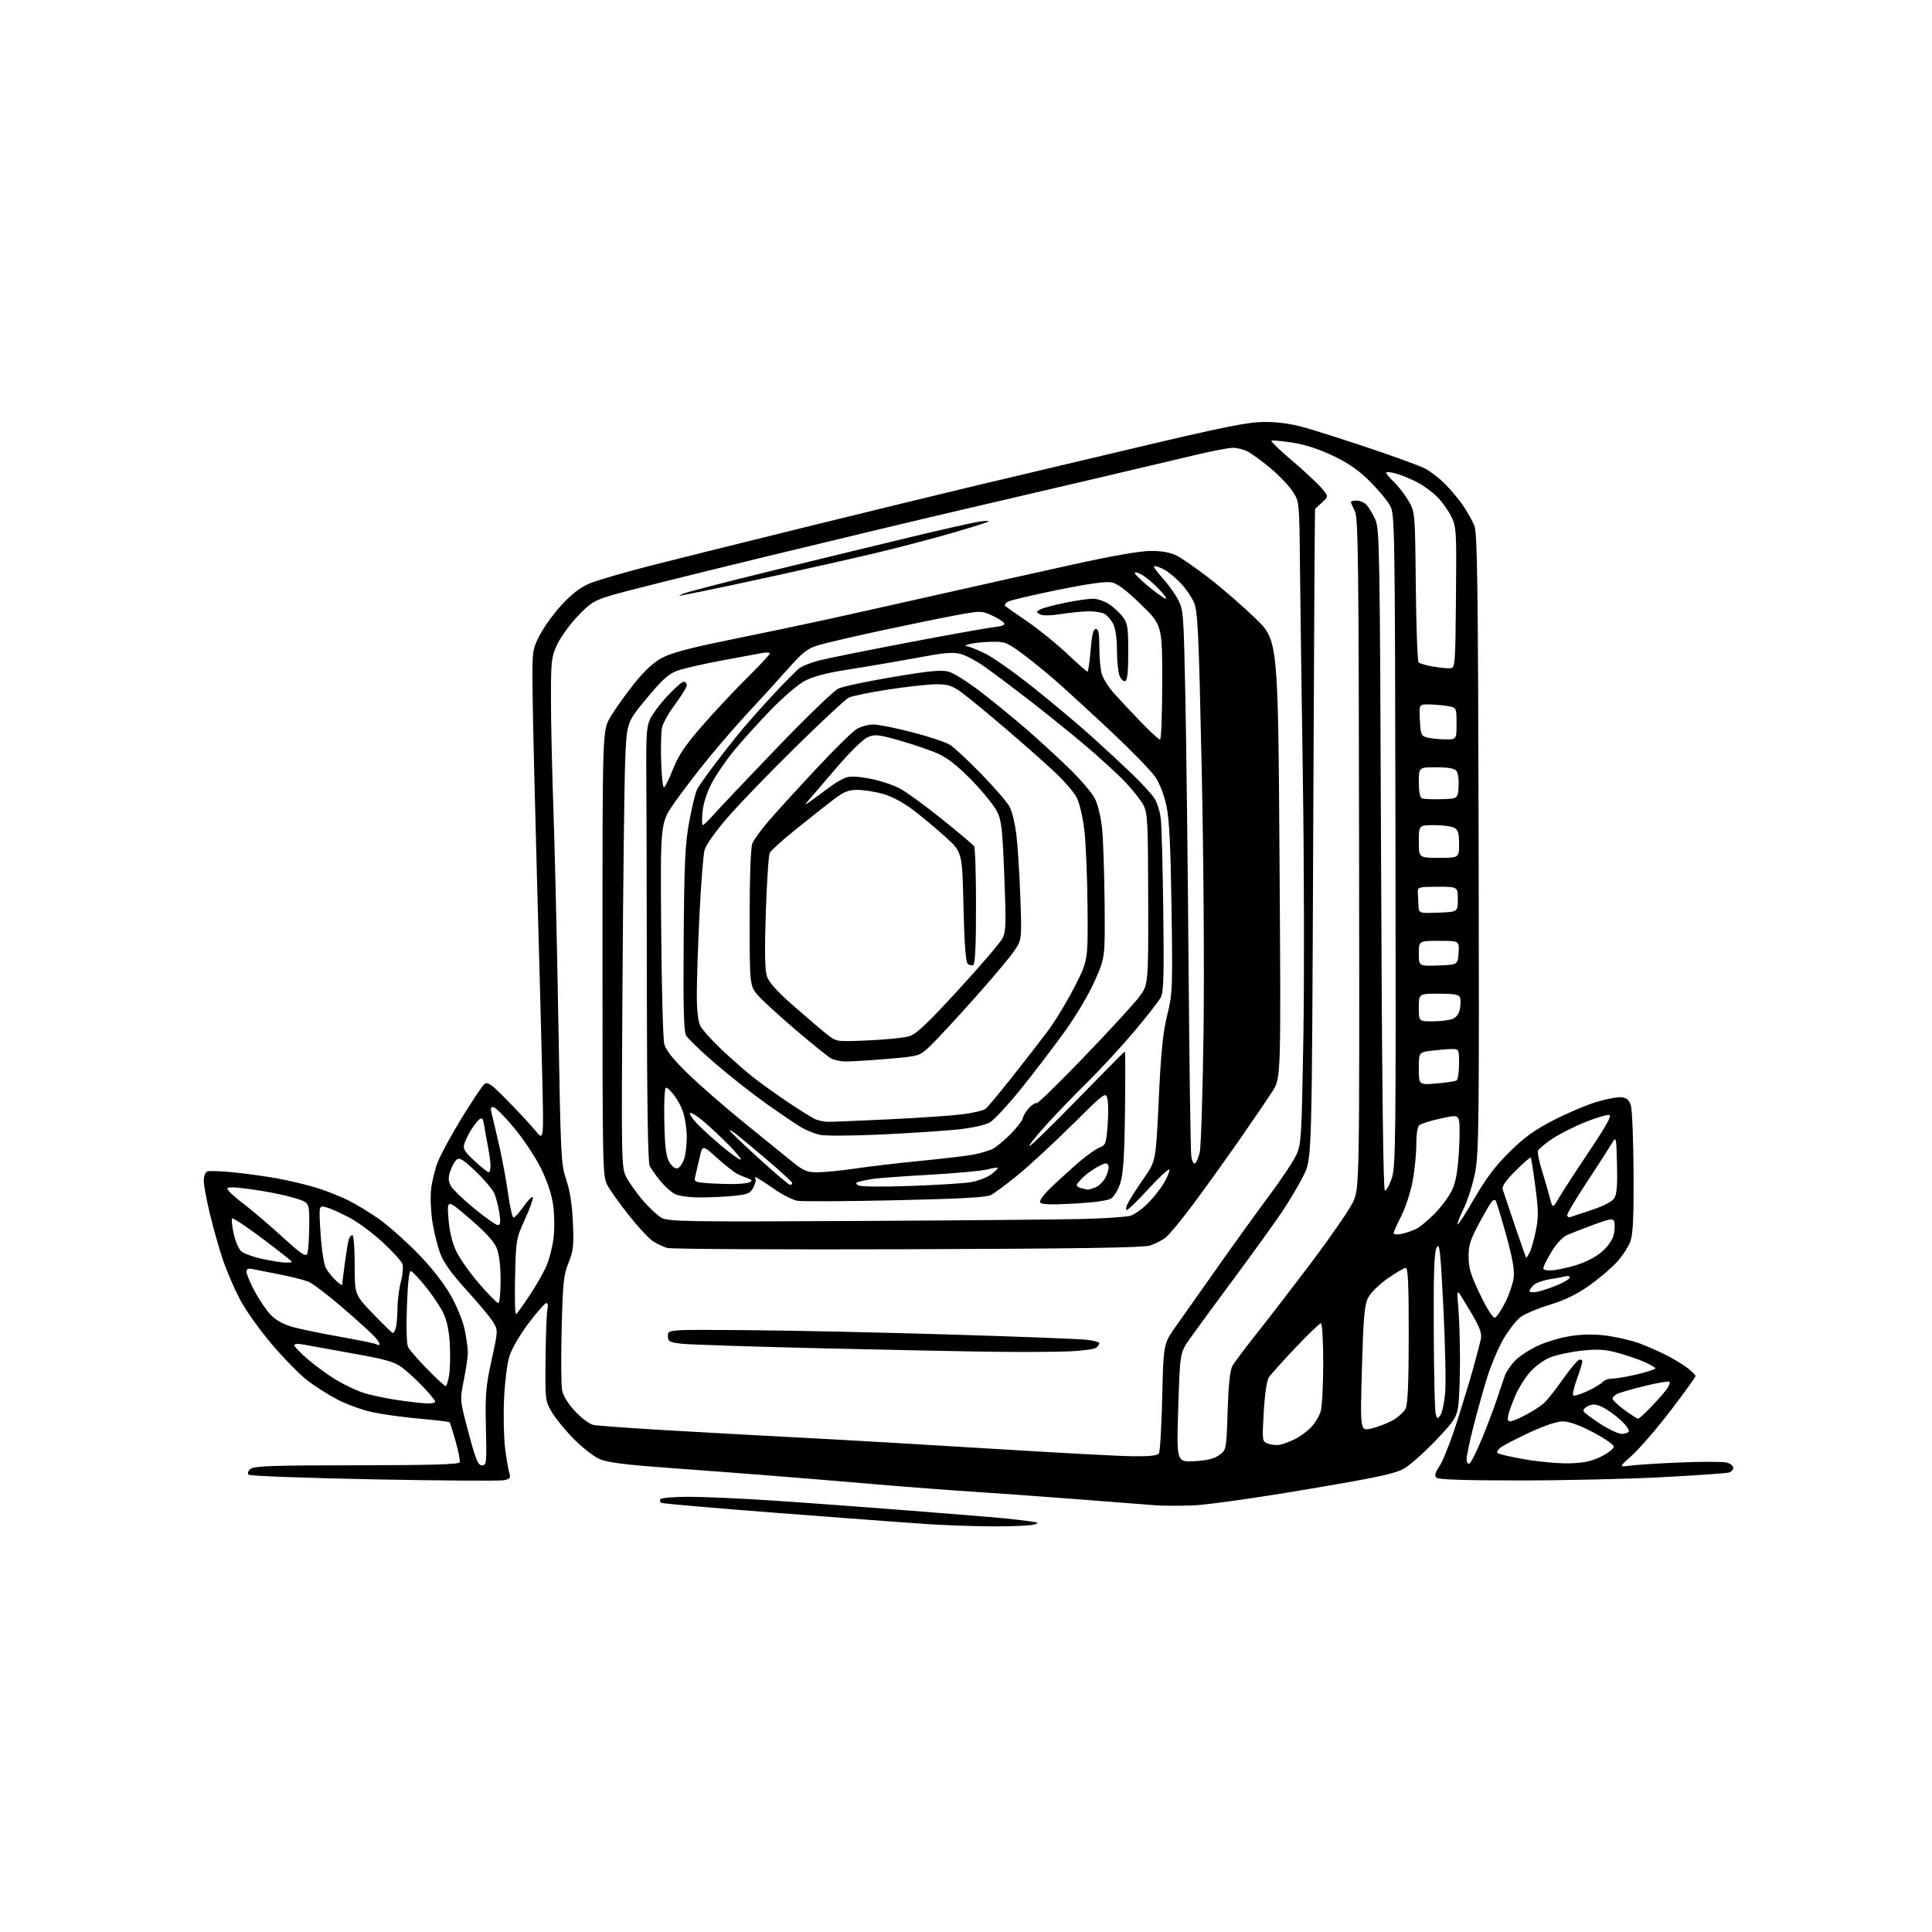 <?xml version="1.0" encoding="UTF-8" standalone="no"?>
<svg 
  version="1.1" 
  xmlns="http://www.w3.org/2000/svg" 
  xmlns:xlink="http://www.w3.org/1999/xlink" 
  xmlns:svg="http://www.w3.org/2000/svg"
  xmlns:rdf="http://www.w3.org/1999/02/22-rdf-syntax-ns#"
  xmlns:cc="http://creativecommons.org/ns#"
  xmlns:dc="http://purl.org/dc/elements/1.1/"
  viewBox="0 0 768 768"
  width="768"
  height="768"
>
<style>svg {background-color: white; }</style>"
<path stroke="none" fill="black" fill-rule="evenodd" d="M395.00,606.76C387.57,606.73 375.65,606.32 368.50,605.85C361.35,605.37 334.85,603.40 309.61,601.46C284.37,599.53 263.32,597.70 262.84,597.40C262.36,597.11 262.23,596.44 262.54,595.93C262.86,595.42 267.95,595.00 273.87,595.00C279.78,595.00 294.74,595.67 307.12,596.49C319.50,597.30 344.00,599.10 361.56,600.48C379.13,601.86 395.98,603.23 399.00,603.53C402.02,603.83 406.52,604.35 409.00,604.69C412.94,605.23 413.19,605.39 411.00,606.05C409.62,606.46 402.43,606.78 395.00,606.76zM474.00,598.44C468.77,598.62 462.25,598.60 459.50,598.39C456.75,598.17 443.02,597.11 429.00,596.02C414.98,594.93 396.07,593.57 387.00,592.99C377.93,592.42 360.38,591.08 348.00,590.02C335.62,588.96 316.95,587.41 306.50,586.59C296.05,585.76 277.38,584.35 265.00,583.45C248.34,582.23 241.42,581.34 238.34,580.00C236.05,579.00 231.42,575.40 228.06,571.98C224.70,568.57 220.77,563.76 219.33,561.29C216.74,556.88 216.70,556.51 216.87,539.73C216.97,530.34 217.31,521.61 217.63,520.33C217.96,519.02 217.77,518.00 217.18,518.00C216.61,518.00 213.43,521.61 210.11,526.02C206.54,530.75 203.41,536.18 202.46,539.27C201.57,542.18 200.63,549.83 200.35,556.50C200.07,563.10 200.29,571.88 200.82,576.00C201.36,580.12 202.11,584.47 202.49,585.65C203.07,587.44 202.70,587.90 200.34,588.41C198.78,588.74 175.50,588.59 148.61,588.07C121.72,587.55 99.32,586.72 98.82,586.22C98.28,585.68 98.60,584.75 99.61,583.91C101.01,582.75 108.50,582.49 141.83,582.47C171.96,582.44 182.46,582.13 182.75,581.26C182.96,580.61 182.23,576.86 181.11,572.92C180.00,568.97 178.91,565.57 178.69,565.36C178.48,565.14 173.17,564.52 166.90,563.96C160.63,563.41 152.19,562.25 148.15,561.39C144.11,560.53 137.83,558.27 134.21,556.38C130.59,554.50 125.16,551.05 122.16,548.73C119.15,546.42 112.74,539.87 107.92,534.19C103.02,528.42 97.40,520.47 95.19,516.18C93.01,511.96 90.06,505.07 88.63,500.88C87.20,496.68 84.90,488.58 83.52,482.88C82.13,477.17 81.00,471.09 81.00,469.36C81.00,467.54 81.61,465.98 82.44,465.66C83.23,465.36 88.07,465.54 93.19,466.06C98.31,466.58 106.21,467.69 110.75,468.53C115.28,469.38 122.03,471.00 125.75,472.14C129.46,473.28 135.16,475.53 138.42,477.14C141.68,478.75 147.29,482.17 150.90,484.75C154.51,487.33 161.34,493.39 166.06,498.23C171.33,503.62 176.34,509.97 179.03,514.66C181.51,519.01 183.95,524.94 184.68,528.40C185.38,531.76 185.97,535.85 185.98,537.50C186.00,539.15 185.28,544.10 184.40,548.50C182.78,556.50 182.78,556.50 186.24,569.50C189.14,580.38 190.01,582.50 191.60,582.50C193.40,582.50 193.48,581.68 193.16,567.50C192.86,554.27 193.12,551.10 195.42,540.63C198.02,528.76 198.02,528.76 195.95,525.43C194.82,523.59 190.08,517.91 185.43,512.80C179.50,506.30 176.37,501.94 174.99,498.24C173.90,495.33 172.51,489.70 171.89,485.73C171.27,481.75 171.03,475.96 171.36,472.85C171.68,469.75 172.89,464.80 174.05,461.85C175.20,458.91 179.49,451.04 183.57,444.37C187.66,437.70 191.69,431.67 192.53,430.97C193.84,429.89 195.23,430.88 201.84,437.60C206.11,441.95 211.08,447.30 212.88,449.50C216.14,453.50 216.14,453.50 215.58,429.00C215.27,415.52 214.34,380.43 213.51,351.00C212.68,321.57 211.89,288.73 211.75,278.00C211.50,258.50 211.50,258.50 214.45,252.68C216.07,249.48 219.99,244.03 223.16,240.57C227.10,236.27 230.59,233.56 234.20,232.01C237.11,230.76 248.26,227.50 258.99,224.76C269.72,222.03 298.52,214.86 323.00,208.84C347.48,202.82 376.73,195.70 388.00,193.02C399.27,190.34 427.85,183.57 451.50,177.98C486.60,169.67 495.97,167.79 502.50,167.74C507.89,167.70 513.11,168.41 518.50,169.92C522.90,171.16 534.60,174.88 544.50,178.20C554.40,181.52 564.23,185.11 566.35,186.19C568.46,187.26 572.08,190.02 574.38,192.33C576.69,194.64 579.95,198.54 581.63,201.01C583.31,203.48 585.32,207.07 586.09,209.00C587.27,211.93 587.54,232.44 587.78,335.00C588.03,445.64 587.89,458.32 586.40,466.00C585.49,470.68 583.44,477.15 581.85,480.40C580.26,483.64 579.16,486.49 579.41,486.74C579.65,486.99 582.67,482.31 586.12,476.35C590.71,468.39 594.43,463.47 600.09,457.89C606.05,452.01 610.03,449.15 617.65,445.24C623.07,442.46 630.73,439.21 634.67,438.02C638.62,436.83 643.09,436.00 644.61,436.18C646.67,436.42 647.60,437.26 648.30,439.50C648.81,441.15 649.29,453.07 649.37,466.00C649.47,483.73 649.16,490.46 648.12,493.42C647.36,495.57 644.88,499.35 642.62,501.81C640.35,504.27 635.37,508.48 631.55,511.17C626.80,514.51 621.90,516.89 616.05,518.67C611.35,520.11 606.15,522.29 604.50,523.51C602.85,524.74 599.80,528.61 597.73,532.12C595.65,535.63 592.64,542.77 591.03,548.00C589.43,553.23 586.96,562.08 585.56,567.68C584.15,573.28 583.00,578.83 583.00,580.01C583.00,581.20 583.48,582.01 584.08,581.81C584.67,581.61 586.89,577.24 589.01,572.09C591.14,566.95 593.86,559.76 595.07,556.12C596.27,552.48 597.70,548.28 598.24,546.79C598.77,545.30 600.56,542.66 602.21,540.94C603.86,539.21 607.98,536.50 611.36,534.93C614.74,533.35 620.76,531.59 624.75,531.03C629.70,530.33 634.30,530.33 639.25,531.03C643.24,531.59 648.87,532.94 651.77,534.02C654.67,535.10 659.40,537.18 662.27,538.64C665.15,540.09 668.96,542.40 670.75,543.76C672.54,545.12 674.00,546.59 674.00,547.01C674.00,547.44 669.54,553.62 664.08,560.75C658.62,567.87 651.76,575.85 648.83,578.46C643.50,583.22 643.50,583.22 648.00,582.61C650.48,582.27 659.52,581.70 668.09,581.35C676.67,580.99 684.88,581.00 686.34,581.37C687.80,581.74 689.00,582.67 689.00,583.45C689.00,584.23 688.21,585.09 687.25,585.37C686.29,585.65 674.48,586.47 661.00,587.19C647.52,587.91 622.01,588.50 604.30,588.50C581.99,588.50 571.76,588.16 570.99,587.39C570.17,586.57 570.50,585.34 572.24,582.78C573.55,580.86 576.49,573.49 578.77,566.39C581.06,559.30 584.13,549.23 585.60,544.00C587.07,538.77 588.48,533.31 588.73,531.86C589.06,529.99 588.00,527.20 585.12,522.36C582.88,518.59 580.59,514.83 580.02,514.00C579.30,512.95 579.20,514.59 579.68,519.50C580.05,523.35 580.36,532.80 580.37,540.50C580.37,548.20 580.03,556.66 579.62,559.30C578.95,563.52 577.88,565.12 570.68,572.65C566.19,577.36 560.57,582.34 558.21,583.72C554.66,585.80 547.82,587.27 518.71,592.17C498.52,595.58 479.45,598.25 474.00,598.44zM624.00,581.69C629.69,581.53 632.71,580.88 636.50,578.99C639.25,577.62 641.50,575.86 641.50,575.07C641.50,574.29 637.77,571.70 633.22,569.32C627.73,566.46 623.69,565.01 621.22,565.02C618.97,565.03 613.90,566.71 608.41,569.27C603.41,571.60 598.23,574.24 596.91,575.14C595.58,576.04 594.85,577.14 595.28,577.58C595.71,578.03 600.66,579.18 606.28,580.14C611.90,581.11 619.88,581.81 624.00,581.69zM474.81,580.84C480.00,580.55 482.69,579.88 484.72,578.37C487.50,576.29 487.50,576.29 488.00,560.90C488.34,550.43 488.95,544.70 489.89,543.00C490.66,541.62 495.22,535.55 500.02,529.50C504.82,523.45 514.68,510.63 521.91,501.02C529.15,491.40 536.28,481.05 537.75,478.02C540.43,472.50 540.43,472.50 540.26,339.28C540.10,221.43 539.91,205.72 538.54,203.08C537.69,201.44 537.00,199.85 537.00,199.55C537.00,199.25 538.06,199.00 539.35,199.00C540.63,199.00 542.42,199.80 543.31,200.79C544.20,201.77 545.73,204.36 546.71,206.54C548.39,210.26 548.53,218.45 549.00,341.75C549.33,428.00 549.84,473.09 550.50,473.25C551.05,473.39 552.27,471.25 553.22,468.50C554.82,463.86 554.92,454.19 554.72,334.00C554.51,208.83 554.44,204.38 552.60,201.01C551.55,199.08 547.94,194.76 544.58,191.40C540.17,186.98 536.11,184.15 529.98,181.22C524.40,178.55 518.84,176.74 513.72,175.94C509.45,175.27 505.72,174.95 505.44,175.22C505.16,175.50 508.76,178.98 513.43,182.94C518.11,186.91 523.34,191.76 525.06,193.72C528.18,197.28 528.18,197.28 525.59,199.68C524.17,201.00 522.90,202.18 522.77,202.29C522.64,202.41 522.30,260.56 522.02,331.52C521.50,460.54 521.50,460.54 518.30,467.05C516.54,470.62 512.68,477.17 509.72,481.58C506.76,486.00 498.08,498.05 490.42,508.37C482.76,518.68 474.83,529.52 472.78,532.45C469.07,537.78 469.07,537.78 468.37,559.51C467.68,581.24 467.68,581.24 474.81,580.84zM450.19,578.88C456.96,578.96 460.13,578.62 460.69,577.75C461.14,577.06 461.73,566.98 462.00,555.33C462.50,534.17 462.50,534.17 467.50,527.13C470.25,523.26 477.66,512.76 483.96,503.80C490.27,494.83 499.45,482.10 504.37,475.50C509.29,468.90 514.23,461.48 515.35,459.00C517.27,454.79 517.44,451.81 518.11,412.50C518.50,389.40 518.41,343.27 517.91,310.00C517.41,276.73 516.89,238.22 516.75,224.43C516.50,199.35 516.50,199.35 513.77,195.23C512.27,192.96 508.31,188.83 504.97,186.05C501.62,183.27 497.59,180.32 495.99,179.50C494.40,178.67 491.76,178.00 490.13,178.00C488.49,178.00 481.61,179.33 474.83,180.95C468.05,182.57 450.12,186.80 435.00,190.35C419.88,193.90 395.57,199.57 381.00,202.96C366.43,206.35 331.32,214.75 303.00,221.62C274.68,228.49 247.87,235.20 243.42,236.53C236.12,238.72 234.80,239.53 229.65,244.93C226.52,248.21 222.84,253.28 221.49,256.20C219.19,261.14 219.02,262.60 219.01,277.50C219.00,286.30 219.45,306.32 220.00,322.00C220.55,337.68 221.44,375.70 221.96,406.50C222.88,460.09 223.01,462.78 225.10,469.00C226.59,473.42 227.44,478.86 227.74,486.00C228.14,495.15 227.91,497.21 225.99,502.00C224.04,506.86 223.72,509.92 223.27,528.19C222.99,539.57 223.06,550.53 223.44,552.55C223.89,554.92 225.74,557.94 228.65,561.05C231.13,563.71 234.36,566.13 235.83,566.43C237.30,566.74 249.97,567.66 264.00,568.49C278.02,569.32 303.00,570.69 319.50,571.55C336.00,572.40 369.98,574.38 395.00,575.93C420.02,577.49 444.86,578.82 450.19,578.88zM509.00,574.27C510.38,573.97 513.08,572.92 515.00,571.95C516.92,570.98 519.75,568.87 521.27,567.27C522.79,565.66 524.48,562.81 525.02,560.93C525.56,559.05 526.00,550.42 526.00,541.76C526.00,533.06 525.60,526.00 525.10,526.00C524.60,526.00 520.04,530.39 514.96,535.75C509.88,541.11 505.12,546.42 504.38,547.55C503.57,548.79 502.77,554.23 502.36,561.28C501.70,572.95 501.70,572.95 504.10,573.89C505.42,574.40 507.62,574.57 509.00,574.27zM644.60,570.00C645.85,570.00 647.15,569.57 647.47,569.04C647.80,568.52 646.36,566.50 644.28,564.57C642.20,562.64 638.98,560.32 637.13,559.42C634.48,558.14 633.24,558.03 631.32,558.90C629.96,559.52 629.18,560.49 629.56,561.10C629.94,561.71 632.96,563.95 636.28,566.10C639.59,568.24 643.34,570.00 644.60,570.00zM545.09,567.87C547.51,567.32 551.28,565.89 553.47,564.69C555.66,563.48 558.01,561.37 558.71,560.00C559.63,558.17 559.97,550.28 559.99,530.75C560.00,509.99 559.72,504.01 558.75,504.03C558.06,504.05 554.80,505.97 551.50,508.30C548.01,510.76 544.78,513.99 543.78,516.02C542.37,518.90 541.95,523.88 541.38,544.19C540.69,568.86 540.69,568.86 545.09,567.87zM600.33,565.00C601.09,565.00 603.91,563.84 606.60,562.41C609.30,560.99 612.56,558.85 613.85,557.66C615.15,556.47 618.48,552.26 621.25,548.30C624.03,544.34 626.91,540.87 627.65,540.58C628.39,540.30 629.00,540.56 629.00,541.18C629.00,541.79 628.04,544.94 626.86,548.17C625.68,551.40 625.01,554.34 625.36,554.69C625.72,555.05 628.27,554.28 631.03,552.98C633.80,551.69 636.55,550.04 637.15,549.31C637.75,548.59 639.43,548.01 640.87,548.01C642.32,548.02 646.76,547.26 650.75,546.33C654.74,545.40 658.00,544.32 658.00,543.94C658.00,543.56 655.86,542.33 653.25,541.21C650.64,540.09 645.77,538.47 642.44,537.61C637.61,536.36 634.71,536.23 628.18,536.98C623.67,537.49 618.07,538.76 615.74,539.79C613.41,540.82 609.97,543.40 608.11,545.53C606.24,547.65 603.72,551.67 602.51,554.45C601.29,557.23 600.00,560.74 599.63,562.25C599.15,564.24 599.34,565.00 600.33,565.00zM572.57,562.57C573.27,561.61 574.13,557.61 574.47,553.66C574.81,549.72 574.50,534.58 573.77,520.00C572.62,497.15 572.26,493.82 571.13,495.86C570.12,497.67 569.84,505.23 569.94,528.82C570.01,545.65 570.34,560.52 570.68,561.87C571.25,564.12 571.40,564.18 572.57,562.57zM651.15,563.98C651.51,563.99 653.90,561.82 656.45,559.15C659.01,556.48 661.80,553.31 662.65,552.09C663.51,550.87 663.94,549.60 663.61,549.28C663.28,548.95 658.85,549.70 653.76,550.95C648.67,552.19 643.71,553.63 642.75,554.14C641.79,554.65 641.00,555.50 641.00,556.03C641.00,556.55 643.14,558.55 645.75,560.47C648.36,562.38 650.79,563.96 651.15,563.98zM169.75,557.89C171.54,557.95 173.00,557.63 173.00,557.18C173.00,556.72 170.86,554.10 168.25,551.35C165.64,548.60 161.84,545.12 159.81,543.60C156.75,541.32 153.41,540.37 140.31,538.04C131.61,536.49 122.81,534.90 120.75,534.50C118.46,534.06 117.00,534.16 117.00,534.77C117.00,535.31 119.47,537.86 122.48,540.44C125.50,543.02 130.51,546.65 133.61,548.52C136.72,550.39 141.54,552.68 144.32,553.61C147.11,554.53 153.24,555.85 157.95,556.54C162.65,557.22 167.96,557.83 169.75,557.89zM177.16,551.00C177.56,551.00 178.19,548.94 178.56,546.43C178.94,543.91 179.05,538.37 178.80,534.11C178.50,528.97 177.62,524.85 176.20,521.90C175.01,519.45 171.89,514.79 169.27,511.55C166.65,508.30 164.00,505.49 163.39,505.29C162.63,505.04 162.12,509.41 161.76,519.21C161.44,527.83 161.63,534.29 162.23,535.50C162.78,536.60 166.20,540.54 169.84,544.25C173.47,547.96 176.77,551.00 177.16,551.00zM425.50,537.17C420.55,537.41 407.27,537.49 396.00,537.36C384.73,537.23 353.08,536.60 325.67,535.95C298.27,535.30 273.52,534.48 270.67,534.13C265.99,533.56 265.50,533.26 265.50,531.00C265.50,528.50 265.50,528.50 297.50,528.76C315.10,528.90 351.32,529.68 378.00,530.50C404.68,531.31 428.86,532.24 431.75,532.56C434.64,532.88 437.00,533.51 437.00,533.95C437.00,534.39 436.44,535.20 435.75,535.75C435.06,536.30 430.45,536.94 425.50,537.17zM150.84,534.50C151.11,534.22 150.25,532.81 148.92,531.36C147.59,529.91 141.82,524.68 136.10,519.75C130.38,514.81 124.30,510.19 122.60,509.49C120.89,508.79 115.67,507.47 111.00,506.57C106.33,505.67 101.49,504.71 100.25,504.44C98.64,504.10 98.00,504.43 98.00,505.59C98.00,506.49 99.45,509.95 101.23,513.29C103.01,516.62 105.84,520.81 107.52,522.58C109.47,524.66 112.53,526.39 116.03,527.41C119.04,528.28 127.73,530.09 135.34,531.42C142.95,532.75 149.44,534.10 149.76,534.42C150.07,534.74 150.56,534.77 150.84,534.50zM156.13,529.87C156.48,529.94 157.04,528.99 157.37,527.75C157.70,526.51 157.98,523.02 158.00,520.00C158.01,516.98 158.63,512.24 159.36,509.47C160.10,506.70 160.37,503.52 159.95,502.40C159.54,501.29 156.04,497.45 152.17,493.86C148.30,490.28 142.38,485.88 139.02,484.09C135.66,482.30 131.52,480.43 129.81,479.95C126.72,479.06 126.72,479.06 127.42,490.20C127.81,496.33 128.73,502.51 129.47,503.92C130.21,505.34 131.98,507.59 133.40,508.92C134.83,510.26 136.00,511.08 136.00,510.75C136.00,510.42 136.47,506.62 137.05,502.32C137.63,498.02 138.34,493.71 138.62,492.75C138.90,491.79 139.55,491.00 140.07,491.00C140.59,491.00 141.00,496.18 141.00,502.84C141.00,514.68 141.00,514.68 148.25,522.21C152.24,526.35 155.79,529.80 156.13,529.87zM594.25,523.79C594.94,523.59 596.79,520.85 598.37,517.72C599.95,514.58 601.46,510.08 601.73,507.73C602.07,504.70 601.16,499.68 598.62,490.57C596.64,483.48 594.78,477.45 594.49,477.16C594.20,476.87 593.56,477.05 593.06,477.57C592.56,478.08 590.26,482.02 587.95,486.33C584.41,492.91 583.75,495.05 583.79,499.69C583.83,504.16 584.72,507.06 588.42,514.70C591.16,520.38 593.50,524.02 594.25,523.79zM205.14,522.42C205.54,522.17 207.93,518.86 210.45,515.07C212.97,511.28 215.98,506.05 217.13,503.43C218.29,500.82 219.59,495.79 220.03,492.26C220.47,488.73 220.42,482.84 219.91,479.17C219.32,474.86 217.61,469.67 215.07,464.50C212.91,460.10 208.15,452.90 204.49,448.50C200.84,444.10 197.15,440.34 196.29,440.15C195.04,439.87 194.88,440.36 195.46,442.65C195.86,444.22 197.22,450.05 198.49,455.61C199.75,461.16 201.35,469.83 202.03,474.86C202.72,479.89 203.68,484.00 204.16,484.00C204.65,484.00 206.49,481.95 208.25,479.44C210.02,476.94 211.62,475.37 211.82,475.96C212.02,476.55 210.59,480.51 208.64,484.77C205.17,492.36 205.10,492.77 204.75,507.69C204.56,516.04 204.73,522.67 205.14,522.42zM198.07,518.00C198.58,518.00 199.00,513.96 199.00,509.02C199.00,503.26 198.45,498.66 197.46,496.18C196.39,493.53 193.06,489.88 186.80,484.49C177.69,476.66 177.69,476.66 178.26,484.32C178.65,489.36 179.68,493.78 181.30,497.24C182.64,500.13 186.76,505.99 190.45,510.25C194.13,514.51 197.57,518.00 198.07,518.00zM611.25,513.47C613.04,513.09 616.64,511.88 619.25,510.77C621.86,509.66 624.00,508.33 624.00,507.81C624.00,507.29 623.21,507.09 622.25,507.36C621.29,507.63 618.48,508.16 616.00,508.54C613.52,508.91 610.71,509.91 609.75,510.76C608.79,511.61 608.00,512.73 608.00,513.23C608.00,513.75 609.43,513.86 611.25,513.47zM616.43,505.00C618.28,505.00 622.79,504.07 626.46,502.94C630.71,501.63 634.54,499.60 637.03,497.35C639.54,495.09 641.17,492.59 641.58,490.42C641.93,488.55 641.96,486.34 641.65,485.52C641.16,484.26 639.86,484.47 633.29,486.91C629.00,488.49 624.25,490.36 622.73,491.06C621.21,491.76 618.71,494.40 617.17,496.92C615.63,499.44 614.08,502.29 613.72,503.25C613.18,504.70 613.64,505.00 616.43,505.00zM113.25,501.90C114.76,501.95 116.00,501.80 116.00,501.56C116.00,501.32 110.80,497.21 104.45,492.44C98.10,487.67 92.63,484.04 92.29,484.38C91.95,484.71 92.22,487.41 92.89,490.38C93.55,493.35 94.89,496.50 95.87,497.38C96.85,498.27 100.54,499.62 104.07,500.39C107.61,501.17 111.74,501.84 113.25,501.90zM122.16,498.28C122.54,497.30 122.89,492.37 122.93,487.33C123.00,478.16 123.00,478.16 118.03,476.51C115.29,475.60 109.10,474.22 104.28,473.43C99.45,472.65 94.21,472.01 92.63,472.00C90.07,472.00 89.91,472.18 91.13,473.65C91.88,474.56 94.75,477.00 97.50,479.07C100.25,481.14 106.76,486.71 111.98,491.45C119.92,498.67 121.57,499.77 122.16,498.28zM606.71,499.98C606.83,499.99 607.42,499.08 608.03,497.95C608.63,496.82 609.73,493.01 610.47,489.47C611.61,484.02 611.59,481.37 610.34,471.80C609.53,465.61 608.70,460.37 608.49,460.15C608.28,459.94 605.56,462.31 602.44,465.42C598.58,469.29 596.96,471.62 597.34,472.79C597.64,473.73 599.83,480.23 602.19,487.23C604.56,494.23 606.60,499.96 606.71,499.98zM361.00,496.59C310.12,496.76 267.09,496.53 265.36,496.09C263.64,495.66 260.90,494.35 259.27,493.19C257.64,492.03 253.42,487.45 249.90,483.01C246.38,478.56 242.60,473.26 241.50,471.22C239.54,467.58 239.50,465.59 239.50,379.00C239.50,290.50 239.50,290.50 242.50,285.29C244.15,282.42 248.31,276.53 251.74,272.20C256.04,266.77 259.56,263.47 263.06,261.57C266.77,259.55 273.96,257.62 289.82,254.40C301.74,251.98 318.93,248.38 328.00,246.40C337.07,244.41 357.32,239.89 373.00,236.35C388.68,232.81 412.63,227.46 426.24,224.46C442.27,220.92 453.29,219.00 457.53,219.00C462.01,219.00 465.27,219.61 467.83,220.91C469.89,221.96 475.73,226.03 480.80,229.95C485.87,233.87 494.07,241.00 499.03,245.79C508.04,254.50 508.04,254.50 508.63,341.50C509.21,428.50 509.21,428.50 505.85,433.76C504.01,436.65 498.03,445.43 492.58,453.26C487.12,461.09 478.90,472.53 474.32,478.68C469.73,484.84 464.81,490.79 463.38,491.92C461.94,493.05 459.13,494.49 457.13,495.13C454.51,495.98 427.90,496.38 361.00,496.59zM557.25,490.46C559.04,490.07 561.67,489.16 563.10,488.43C564.53,487.70 567.78,484.99 570.33,482.41C572.88,479.82 575.93,475.71 577.11,473.28C578.70,469.98 579.43,465.99 579.95,457.67C580.34,451.53 580.29,445.76 579.84,444.85C579.10,443.32 578.49,443.31 572.27,444.71C568.54,445.55 564.94,446.69 564.25,447.24C563.47,447.87 563.00,450.81 563.00,455.03C563.00,458.77 562.33,465.35 561.52,469.66C560.70,473.97 558.68,480.15 557.02,483.39C555.36,486.63 554.00,489.70 554.00,490.22C554.00,490.76 555.39,490.86 557.25,490.46zM197.86,486.98C198.92,486.99 199.07,485.95 198.52,482.25C198.13,479.64 197.24,476.15 196.54,474.50C195.84,472.85 192.50,468.87 189.11,465.65C184.12,460.92 182.67,460.03 181.52,460.98C180.74,461.63 179.60,463.67 178.99,465.53C178.13,468.12 178.18,469.46 179.19,471.36C179.91,472.72 184.10,476.78 188.50,480.39C192.90,484.00 197.11,486.96 197.86,486.98zM340.25,485.36C381.09,485.15 421.70,484.79 430.50,484.56C439.30,484.32 447.77,483.75 449.33,483.29C450.88,482.83 453.96,480.66 456.17,478.47C458.38,476.29 461.31,472.59 462.68,470.26C464.05,467.93 465.02,465.56 464.83,464.98C464.64,464.41 460.97,467.78 456.67,472.47C452.38,477.16 448.43,481.00 447.91,481.00C447.38,481.00 447.64,479.67 448.48,478.04C449.32,476.42 452.14,472.04 454.74,468.32C459.47,461.55 459.47,461.55 460.62,437.03C461.51,418.12 462.28,410.44 463.99,403.50C466.10,394.89 466.17,393.06 465.70,361.00C465.34,335.99 464.82,325.66 463.66,320.25C462.72,315.87 460.94,311.32 459.16,308.73C457.54,306.38 449.75,298.38 441.86,290.97C433.96,283.55 424.12,274.52 420.00,270.90C415.88,267.28 409.64,262.22 406.14,259.66C400.25,255.35 399.36,255.01 394.14,255.12C391.04,255.18 387.15,255.58 385.50,256.00C383.85,256.42 383.30,256.82 384.28,256.88C385.26,256.95 388.69,258.33 391.91,259.95C395.13,261.58 403.78,267.72 411.13,273.60C418.48,279.47 428.55,287.92 433.50,292.36C438.45,296.81 445.79,303.61 449.82,307.47C453.85,311.34 457.98,315.85 459.01,317.51C460.03,319.17 461.13,322.77 461.44,325.51C461.76,328.25 462.20,344.74 462.42,362.14C462.75,387.95 462.57,394.28 461.42,396.49C460.65,397.98 455.77,404.21 450.58,410.35C445.38,416.48 437.23,425.32 432.45,430.00C427.68,434.68 420.38,442.22 416.24,446.77C412.10,451.32 408.94,455.28 409.22,455.56C409.50,455.84 418.07,447.50 428.26,437.03C438.45,426.56 446.95,418.00 447.14,418.00C447.34,418.00 447.36,428.69 447.20,441.75C446.97,459.73 446.52,466.66 445.35,470.29C444.51,472.92 442.84,475.69 441.66,476.43C440.33,477.26 434.65,478.04 426.85,478.46C417.63,478.96 414.01,478.82 413.48,477.97C413.04,477.26 415.01,474.67 418.48,471.40C421.62,468.42 426.53,463.99 429.39,461.55C432.25,459.10 435.74,456.67 437.14,456.14C439.50,455.24 439.74,454.56 440.30,447.24C440.64,442.89 440.59,438.11 440.20,436.64C439.50,434.03 439.08,434.35 425.99,447.33C418.57,454.68 408.89,463.62 404.49,467.19C400.08,470.76 395.36,474.27 394.00,475.00C392.17,475.98 382.27,476.53 356.01,477.12C336.48,477.56 318.93,477.65 317.00,477.33C315.07,477.00 310.72,474.77 307.32,472.37C303.92,469.97 300.81,468.00 300.40,468.00C300.00,468.00 299.95,468.28 300.29,468.63C300.64,468.97 300.29,470.48 299.51,471.98C298.28,474.36 297.33,474.79 291.90,475.35C288.50,475.71 282.38,476.00 278.30,476.00C273.92,476.00 269.80,475.43 268.20,474.60C266.72,473.84 264.11,471.47 262.41,469.35C260.71,467.23 258.85,464.60 258.27,463.50C257.56,462.16 257.19,438.83 257.13,392.50C257.09,354.55 256.99,315.80 256.92,306.38C256.80,292.28 257.07,288.65 258.45,285.76C259.36,283.83 262.47,279.71 265.34,276.62C268.22,273.53 271.12,271.00 271.79,271.00C272.45,271.00 273.00,271.63 273.00,272.40C273.00,273.17 270.92,276.56 268.39,279.94C265.85,283.32 263.49,287.52 263.14,289.29C262.79,291.06 262.64,297.11 262.82,302.75C262.99,308.39 263.48,313.00 263.91,313.00C264.34,313.00 265.95,309.78 267.49,305.84C269.67,300.30 272.27,296.41 279.07,288.59C283.89,283.04 291.92,274.46 296.92,269.52C301.91,264.58 306.00,260.21 306.00,259.80C306.00,259.39 304.76,259.27 303.25,259.54C301.74,259.81 294.43,261.16 287.00,262.54C279.57,263.92 271.55,265.77 269.16,266.64C265.73,267.90 263.19,270.21 256.96,277.73C249.10,287.23 249.10,287.23 248.51,302.86C248.18,311.46 247.71,351.24 247.45,391.26C246.99,462.05 247.03,464.13 248.93,467.87C250.01,469.98 252.96,474.14 255.48,477.11C258.00,480.07 261.39,483.23 263.02,484.12C265.70,485.59 273.19,485.71 340.25,485.36zM624.25,483.79C624.94,483.56 628.82,482.27 632.88,480.94C637.37,479.45 640.81,477.67 641.67,476.37C642.71,474.79 643.00,471.34 642.78,462.87C642.50,451.50 642.50,451.50 640.50,454.88C639.40,456.73 635.01,463.54 630.75,470.00C626.49,476.46 623.00,482.31 623.00,482.98C623.00,483.66 623.56,484.02 624.25,483.79zM619.82,475.98C621.27,473.52 626.67,465.20 631.83,457.50C638.69,447.27 640.80,443.42 639.68,443.19C638.83,443.02 634.62,444.28 630.32,445.99C626.02,447.70 620.12,450.67 617.20,452.59C614.29,454.51 611.68,456.68 611.40,457.41C611.12,458.14 611.79,461.61 612.89,465.12C614.00,468.63 615.42,473.52 616.05,475.98C617.20,480.47 617.20,480.47 619.82,475.98zM432.18,472.88C432.56,472.95 434.00,472.57 435.39,472.04C436.77,471.52 438.63,469.68 439.52,467.95C440.42,466.23 440.90,464.17 440.59,463.37C440.12,462.14 439.57,462.17 436.77,463.58C434.97,464.49 432.26,466.39 430.75,467.80C429.24,469.22 428.00,470.71 428.00,471.11C428.00,471.52 428.79,472.06 429.75,472.31C430.71,472.56 431.81,472.82 432.18,472.88zM361.50,471.45C371.95,471.09 382.84,470.42 385.71,469.96C388.58,469.50 392.28,468.11 393.95,466.88C395.61,465.65 396.80,464.47 396.59,464.26C396.38,464.04 394.47,464.33 392.35,464.89C390.23,465.45 379.95,466.39 369.50,466.99C359.05,467.58 348.93,468.31 347.00,468.62C345.07,468.92 342.65,469.41 341.62,469.70C340.10,470.12 340.00,470.40 341.12,471.16C341.95,471.73 350.07,471.85 361.50,471.45zM291.20,470.68C294.34,470.68 297.48,470.32 298.18,469.89C299.10,469.32 298.92,468.93 297.47,468.46C296.39,468.11 294.47,467.32 293.21,466.72C291.95,466.11 288.30,463.24 285.09,460.34C279.25,455.06 279.25,455.06 278.08,460.28C277.44,463.15 276.66,466.49 276.35,467.69C275.84,469.69 276.22,469.92 280.64,470.28C283.32,470.50 288.07,470.68 291.20,470.68zM314.07,471.00C314.58,471.00 314.97,470.66 314.92,470.25C314.88,469.84 310.35,465.68 304.85,461.00C299.35,456.32 293.75,451.67 292.42,450.67C291.09,449.66 290.00,449.06 290.00,449.34C290.00,449.61 295.21,454.60 301.57,460.42C307.94,466.24 313.57,471.00 314.07,471.00zM194.25,465.99C194.66,466.00 195.00,464.90 195.00,463.55C195.00,462.20 194.58,458.94 194.06,456.30C193.55,453.66 192.85,449.78 192.51,447.68C191.99,444.51 191.64,444.06 190.45,445.04C189.67,445.69 188.17,447.64 187.13,449.36C186.08,451.09 184.92,453.53 184.54,454.79C183.97,456.66 184.71,457.87 188.67,461.53C191.33,463.97 193.84,465.98 194.25,465.99zM325.05,466.00C327.78,466.00 334.40,465.34 339.76,464.54C345.12,463.74 356.70,462.37 365.50,461.51C374.30,460.65 383.85,459.53 386.73,459.01C389.60,458.50 393.20,457.42 394.73,456.62C396.25,455.82 399.50,453.11 401.94,450.60C404.38,448.09 406.48,445.31 406.62,444.41C406.75,443.52 407.85,441.72 409.07,440.42C410.29,439.12 411.63,438.27 412.05,438.53C412.48,438.79 420.92,430.57 430.83,420.25C440.74,409.94 450.57,399.25 452.67,396.50C456.50,391.50 456.50,391.50 456.43,357.50C456.36,326.66 456.19,323.18 454.54,320.03C453.54,318.12 450.20,313.92 447.13,310.70C444.05,307.47 436.58,300.67 430.52,295.57C424.46,290.47 414.32,282.32 408.00,277.46C401.68,272.59 394.06,266.89 391.07,264.80C388.08,262.70 383.98,260.53 381.96,259.99C379.27,259.26 376.02,259.41 369.89,260.53C365.27,261.37 357.90,262.68 353.50,263.45C349.10,264.21 340.77,265.59 335.00,266.51C328.16,267.60 322.84,269.08 319.74,270.76C317.12,272.17 311.02,277.42 306.20,282.42C301.38,287.41 294.90,294.57 291.82,298.32C288.73,302.07 284.77,307.83 283.03,311.10C281.08,314.75 279.63,319.19 279.28,322.53C278.97,325.54 279.01,328.00 279.36,328.00C279.72,328.00 281.69,326.09 283.75,323.76C285.81,321.43 297.07,309.55 308.76,297.37C320.46,285.19 331.48,274.54 333.26,273.72C335.04,272.89 344.82,270.82 355.00,269.11C369.96,266.60 374.22,266.21 377.24,267.05C379.30,267.62 385.38,271.51 390.74,275.70C396.11,279.88 404.10,286.44 408.50,290.27C412.90,294.11 420.23,300.84 424.79,305.25C429.35,309.65 434.03,315.11 435.19,317.37C436.44,319.81 437.63,324.76 438.10,329.46C438.55,333.84 438.99,347.15 439.10,359.03C439.29,380.63 439.29,380.63 435.22,389.86C432.85,395.23 427.77,403.77 423.07,410.30C418.63,416.46 410.83,426.66 405.75,432.97C400.66,439.27 395.13,445.22 393.45,446.19C391.69,447.21 386.44,448.37 380.95,448.96C375.75,449.52 362.05,450.42 350.50,450.97C338.44,451.53 327.91,451.58 325.77,451.08C323.72,450.61 320.41,449.26 318.42,448.09C316.44,446.91 310.26,442.73 304.70,438.79C299.15,434.85 289.96,427.62 284.29,422.72C278.61,417.83 273.42,412.85 272.74,411.66C271.80,410.03 271.57,400.65 271.77,373.32C272.01,342.61 272.34,335.53 273.99,326.57C275.06,320.76 276.47,314.99 277.12,313.75C277.78,312.51 281.03,307.90 284.35,303.50C287.67,299.10 292.66,292.80 295.44,289.50C298.21,286.20 303.85,279.90 307.96,275.50C312.08,271.10 316.42,266.71 317.62,265.75C318.82,264.79 322.44,263.34 325.65,262.53C328.87,261.71 344.55,258.56 360.50,255.51C376.45,252.47 391.87,249.70 394.76,249.35C398.71,248.88 399.77,248.42 399.01,247.52C398.46,246.85 396.23,245.50 394.04,244.52C390.27,242.82 389.63,242.81 380.79,244.42C375.68,245.35 362.27,248.09 351.00,250.51C339.73,252.93 328.18,255.61 325.35,256.47C320.93,257.80 319.15,259.20 312.89,266.26C308.88,270.79 302.20,278.12 298.05,282.54C293.90,286.96 286.64,295.29 281.93,301.04C277.22,306.79 270.92,315.03 267.93,319.35C262.50,327.20 262.50,327.20 262.83,369.35C263.01,392.53 263.56,413.07 264.05,415.00C264.68,417.44 267.46,420.95 273.22,426.59C277.78,431.03 287.57,439.60 295.00,445.63C302.43,451.66 311.11,458.70 314.29,461.29C319.46,465.49 320.61,466.00 325.05,466.00zM269.43,464.39C270.22,464.09 271.34,462.46 271.93,460.77C272.52,459.08 273.00,455.15 273.00,452.03C273.00,448.91 272.32,444.35 271.48,441.90C270.64,439.44 268.73,436.11 267.23,434.48C264.50,431.53 264.50,431.53 264.17,435.51C263.99,437.71 263.99,444.02 264.17,449.55C264.42,457.02 264.95,460.28 266.25,462.27C267.29,463.85 268.59,464.71 269.43,464.39zM475.02,462.49C475.53,462.17 476.37,460.25 476.89,458.21C477.41,456.17 478.10,434.70 478.42,410.50C478.76,384.87 478.45,340.82 477.68,305.00C476.51,250.88 476.15,243.02 474.63,239.50C473.68,237.30 471.24,233.78 469.20,231.67C467.17,229.56 464.28,227.20 462.80,226.42C461.31,225.64 459.57,225.00 458.92,225.00C458.27,225.00 459.57,226.98 461.80,229.40C464.03,231.82 466.90,235.76 468.18,238.15C470.44,242.38 470.52,243.47 471.22,278.00C471.61,297.52 472.18,345.68 472.49,385.00C472.79,424.32 473.27,457.98 473.57,459.78C473.86,461.58 474.52,462.80 475.02,462.49zM294.41,461.00C294.97,461.00 292.97,458.49 289.97,455.42C286.96,452.35 282.34,448.02 279.71,445.79C277.08,443.57 274.63,442.04 274.28,442.39C273.93,442.74 275.18,444.66 277.07,446.64C278.96,448.63 283.40,452.67 286.94,455.63C290.49,458.58 293.85,461.00 294.41,461.00zM329.00,445.94C330.37,445.97 341.17,445.54 353.00,444.97C364.82,444.41 378.05,443.51 382.40,442.97C386.74,442.44 390.97,441.44 391.81,440.75C392.64,440.06 397.41,434.34 402.41,428.04C407.41,421.73 413.86,413.41 416.74,409.54C419.62,405.67 424.34,397.83 427.24,392.13C432.50,381.76 432.50,381.76 432.31,360.30C432.21,348.49 431.63,334.77 431.03,329.81C430.43,324.85 429.09,319.15 428.07,317.15C427.04,315.14 423.35,310.78 419.85,307.46C416.36,304.14 407.43,296.22 400.00,289.86C392.57,283.51 384.52,276.89 382.10,275.16C378.46,272.54 376.77,272.00 372.27,272.00C369.29,272.00 360.71,272.94 353.21,274.08C345.71,275.22 338.54,276.70 337.29,277.36C336.04,278.01 326.57,286.84 316.25,296.98C305.94,307.11 293.78,319.70 289.24,324.95C284.31,330.65 280.60,335.91 280.05,338.00C279.55,339.93 278.65,351.40 278.06,363.50C277.47,375.60 276.99,389.91 276.99,395.30C277.00,401.82 277.48,406.02 278.43,407.86C279.21,409.38 283.02,413.61 286.89,417.26C290.76,420.91 296.31,425.78 299.21,428.08C302.12,430.39 308.45,434.93 313.27,438.17C318.10,441.42 323.05,444.48 324.27,444.98C325.50,445.47 327.62,445.90 329.00,445.94zM571.00,430.70C574.85,430.38 578.45,429.84 579.00,429.50C579.55,429.16 580.00,426.21 580.00,422.94C580.00,417.12 579.94,417.00 577.25,417.01C575.74,417.01 572.14,417.30 569.25,417.65C564.00,418.28 564.00,418.28 564.00,424.78C564.00,431.29 564.00,431.29 571.00,430.70zM336.20,421.96C334.16,421.95 331.52,421.38 330.33,420.71C329.14,420.05 322.99,415.10 316.66,409.71C310.34,404.33 303.55,398.14 301.58,395.96C298.00,391.99 298.00,391.99 298.00,365.06C298.00,348.68 298.41,337.05 299.05,335.37C299.63,333.85 302.66,329.66 305.80,326.05C308.93,322.45 317.33,313.24 324.47,305.60C331.61,297.95 338.81,290.87 340.47,289.85C342.14,288.84 345.14,288.01 347.14,288.00C349.15,288.00 356.12,289.38 362.64,291.08C369.16,292.77 375.88,295.00 377.57,296.05C379.26,297.09 384.94,302.38 390.21,307.80C395.47,313.22 400.51,319.08 401.41,320.82C402.31,322.57 403.47,327.35 403.99,331.45C404.51,335.56 405.23,346.70 405.58,356.21C406.21,373.50 406.21,373.50 403.17,378.01C401.50,380.49 394.31,389.04 387.19,397.01C380.08,404.98 372.28,413.38 369.88,415.68C365.50,419.85 365.50,419.85 352.70,420.93C345.65,421.52 338.23,421.98 336.20,421.96zM345.00,413.58C351.88,413.28 359.17,412.56 361.21,411.98C364.19,411.14 368.11,407.46 380.89,393.56C389.67,384.01 397.58,374.78 398.47,373.06C399.90,370.29 399.99,367.38 399.23,348.21C398.46,328.89 398.12,326.04 396.19,322.31C394.99,320.00 390.50,314.50 386.21,310.09C380.82,304.56 376.72,301.32 372.95,299.63C369.95,298.28 363.15,295.94 357.84,294.43C349.29,291.99 347.83,291.83 345.04,292.98C343.20,293.74 338.09,298.71 332.77,304.89C327.75,310.73 322.71,316.61 321.57,317.96C319.55,320.37 319.58,320.36 323.25,317.71C325.31,316.22 328.46,313.91 330.25,312.57C332.04,311.23 334.67,309.69 336.09,309.15C337.89,308.47 340.88,308.59 345.87,309.54C349.83,310.30 355.21,312.08 357.83,313.50C360.44,314.93 367.97,320.41 374.54,325.70C381.12,330.98 386.83,335.80 387.23,336.40C387.64,337.01 387.98,347.71 387.98,360.19C387.99,375.47 387.64,383.10 386.91,383.55C386.31,383.92 385.30,383.70 384.66,383.06C383.88,382.29 383.33,374.78 383.00,360.33C382.50,338.75 382.50,338.75 376.00,332.84C372.43,329.59 366.61,324.73 363.08,322.05C359.08,319.01 354.53,316.57 351.01,315.58C347.91,314.71 343.34,314.00 340.86,314.00C337.09,314.00 335.43,314.70 330.79,318.25C327.73,320.59 321.11,325.84 316.07,329.91C311.02,333.99 306.50,338.07 306.01,338.97C305.53,339.88 304.81,350.52 304.42,362.61C303.92,378.29 304.04,385.60 304.87,388.10C305.68,390.55 308.90,394.12 315.67,400.05C320.98,404.70 326.94,409.76 328.91,411.31C332.50,414.12 332.50,414.12 345.00,413.58zM569.43,406.00C572.42,406.00 575.96,405.59 577.29,405.08C578.87,404.48 579.93,403.09 580.33,401.09C580.67,399.40 580.68,397.34 580.37,396.51C579.92,395.34 578.01,395.00 571.89,395.00C564.00,395.00 564.00,395.00 564.00,400.50C564.00,406.00 564.00,406.00 569.43,406.00zM571.75,383.79C579.50,383.50 579.50,383.50 579.80,378.75C580.11,374.00 580.11,374.00 572.05,374.00C564.00,374.00 564.00,374.00 564.00,379.04C564.00,384.08 564.00,384.08 571.75,383.79zM571.75,362.79C579.50,362.50 579.50,362.50 579.50,357.50C579.50,352.50 579.50,352.50 571.51,352.50C564.16,352.50 563.53,352.66 563.61,354.50C563.66,355.60 563.76,357.98 563.85,359.79C564.00,363.08 564.00,363.08 571.75,362.79zM572.00,341.00C580.00,341.00 580.00,341.00 580.00,335.54C580.00,331.16 579.62,329.86 578.07,329.04C577.00,328.47 573.40,328.00 570.07,328.00C564.00,328.00 564.00,328.00 564.00,334.50C564.00,341.00 564.00,341.00 572.00,341.00zM573.00,317.69C579.50,317.50 579.50,317.50 579.81,312.67C579.98,309.97 579.60,307.22 578.94,306.42C578.12,305.44 575.60,305.00 570.88,305.00C564.00,305.00 564.00,305.00 564.00,310.92C564.00,314.70 564.45,317.02 565.25,317.36C565.94,317.65 569.42,317.80 573.00,317.69zM461.13,294.00C461.61,294.00 462.00,283.76 462.00,271.25C462.00,248.50 462.00,248.50 453.56,240.31C447.51,234.42 444.17,231.94 441.74,231.48C439.54,231.07 432.11,232.12 420.49,234.49C410.66,236.49 401.76,238.59 400.70,239.16C399.65,239.72 399.17,240.52 399.64,240.94C400.11,241.35 404.07,244.12 408.43,247.09C412.79,250.07 419.83,255.76 424.07,259.75C428.31,263.74 432.01,267.00 432.30,267.00C432.59,267.00 433.14,263.18 433.53,258.50C434.05,252.28 434.61,250.00 435.62,250.00C436.67,250.00 437.00,251.75 437.00,257.26C437.00,261.25 437.43,266.01 437.95,267.83C438.48,269.66 440.56,273.03 442.59,275.33C444.62,277.62 449.42,282.76 453.27,286.75C457.11,290.74 460.65,294.00 461.13,294.00zM574.25,293.90C579.00,294.00 579.00,294.00 579.00,287.63C579.00,281.26 579.00,281.26 575.25,280.64C573.19,280.30 569.84,280.02 567.81,280.01C564.12,280.00 564.12,280.00 564.42,286.23C564.69,291.82 564.97,292.53 567.11,293.13C568.43,293.50 571.64,293.85 574.25,293.90zM447.26,270.74C446.57,270.97 445.56,269.97 445.01,268.52C444.45,267.06 444.00,262.50 444.00,258.39C444.00,253.67 443.44,249.82 442.49,247.98C441.66,246.37 440.11,244.60 439.06,244.03C438.00,243.46 435.28,243.00 433.01,243.00C430.74,243.00 425.78,243.48 421.98,244.07C417.57,244.76 414.46,244.80 413.38,244.19C411.81,243.31 411.83,243.16 413.59,242.23C414.64,241.68 419.04,240.50 423.36,239.61C427.68,238.73 432.67,238.00 434.46,238.00C436.24,238.00 439.19,239.01 441.01,240.25C442.83,241.49 445.26,243.77 446.41,245.32C448.24,247.78 448.50,249.54 448.50,259.23C448.50,267.19 448.15,270.44 447.26,270.74zM576.50,265.65C578.44,265.50 578.51,264.69 578.77,237.60C579.02,211.23 578.92,209.47 576.99,205.47C575.86,203.15 573.35,199.61 571.41,197.61C569.46,195.61 565.77,192.90 563.19,191.60C560.61,190.29 556.81,188.76 554.75,188.19C552.69,187.63 551.00,187.49 551.00,187.89C551.00,188.30 552.39,189.95 554.09,191.56C555.79,193.18 558.38,196.53 559.84,199.00C562.50,203.50 562.50,203.50 562.80,233.00C562.97,249.22 563.47,262.87 563.92,263.31C564.36,263.76 566.93,264.50 569.61,264.96C572.30,265.42 575.40,265.73 576.50,265.65zM463.45,238.00C463.97,238.00 462.63,236.16 460.45,233.92C458.28,231.67 455.21,229.16 453.64,228.33C452.02,227.48 450.93,227.30 451.14,227.91C451.34,228.50 453.97,231.02 456.99,233.50C460.01,235.97 462.92,238.00 463.45,238.00zM271.50,236.57C269.50,237.01 269.50,237.01 271.50,236.03C272.60,235.48 288.35,231.41 306.50,226.97C324.65,222.53 349.62,216.47 362.00,213.50C374.38,210.53 386.52,207.79 389.00,207.41C391.48,207.03 393.27,206.97 393.00,207.27C392.73,207.57 386.20,209.64 378.50,211.86C370.80,214.08 357.75,217.52 349.50,219.50C341.25,221.48 323.48,225.51 310.00,228.47C296.52,231.42 282.80,234.35 279.50,234.99C276.20,235.62 272.60,236.33 271.50,236.57z" />

</svg>